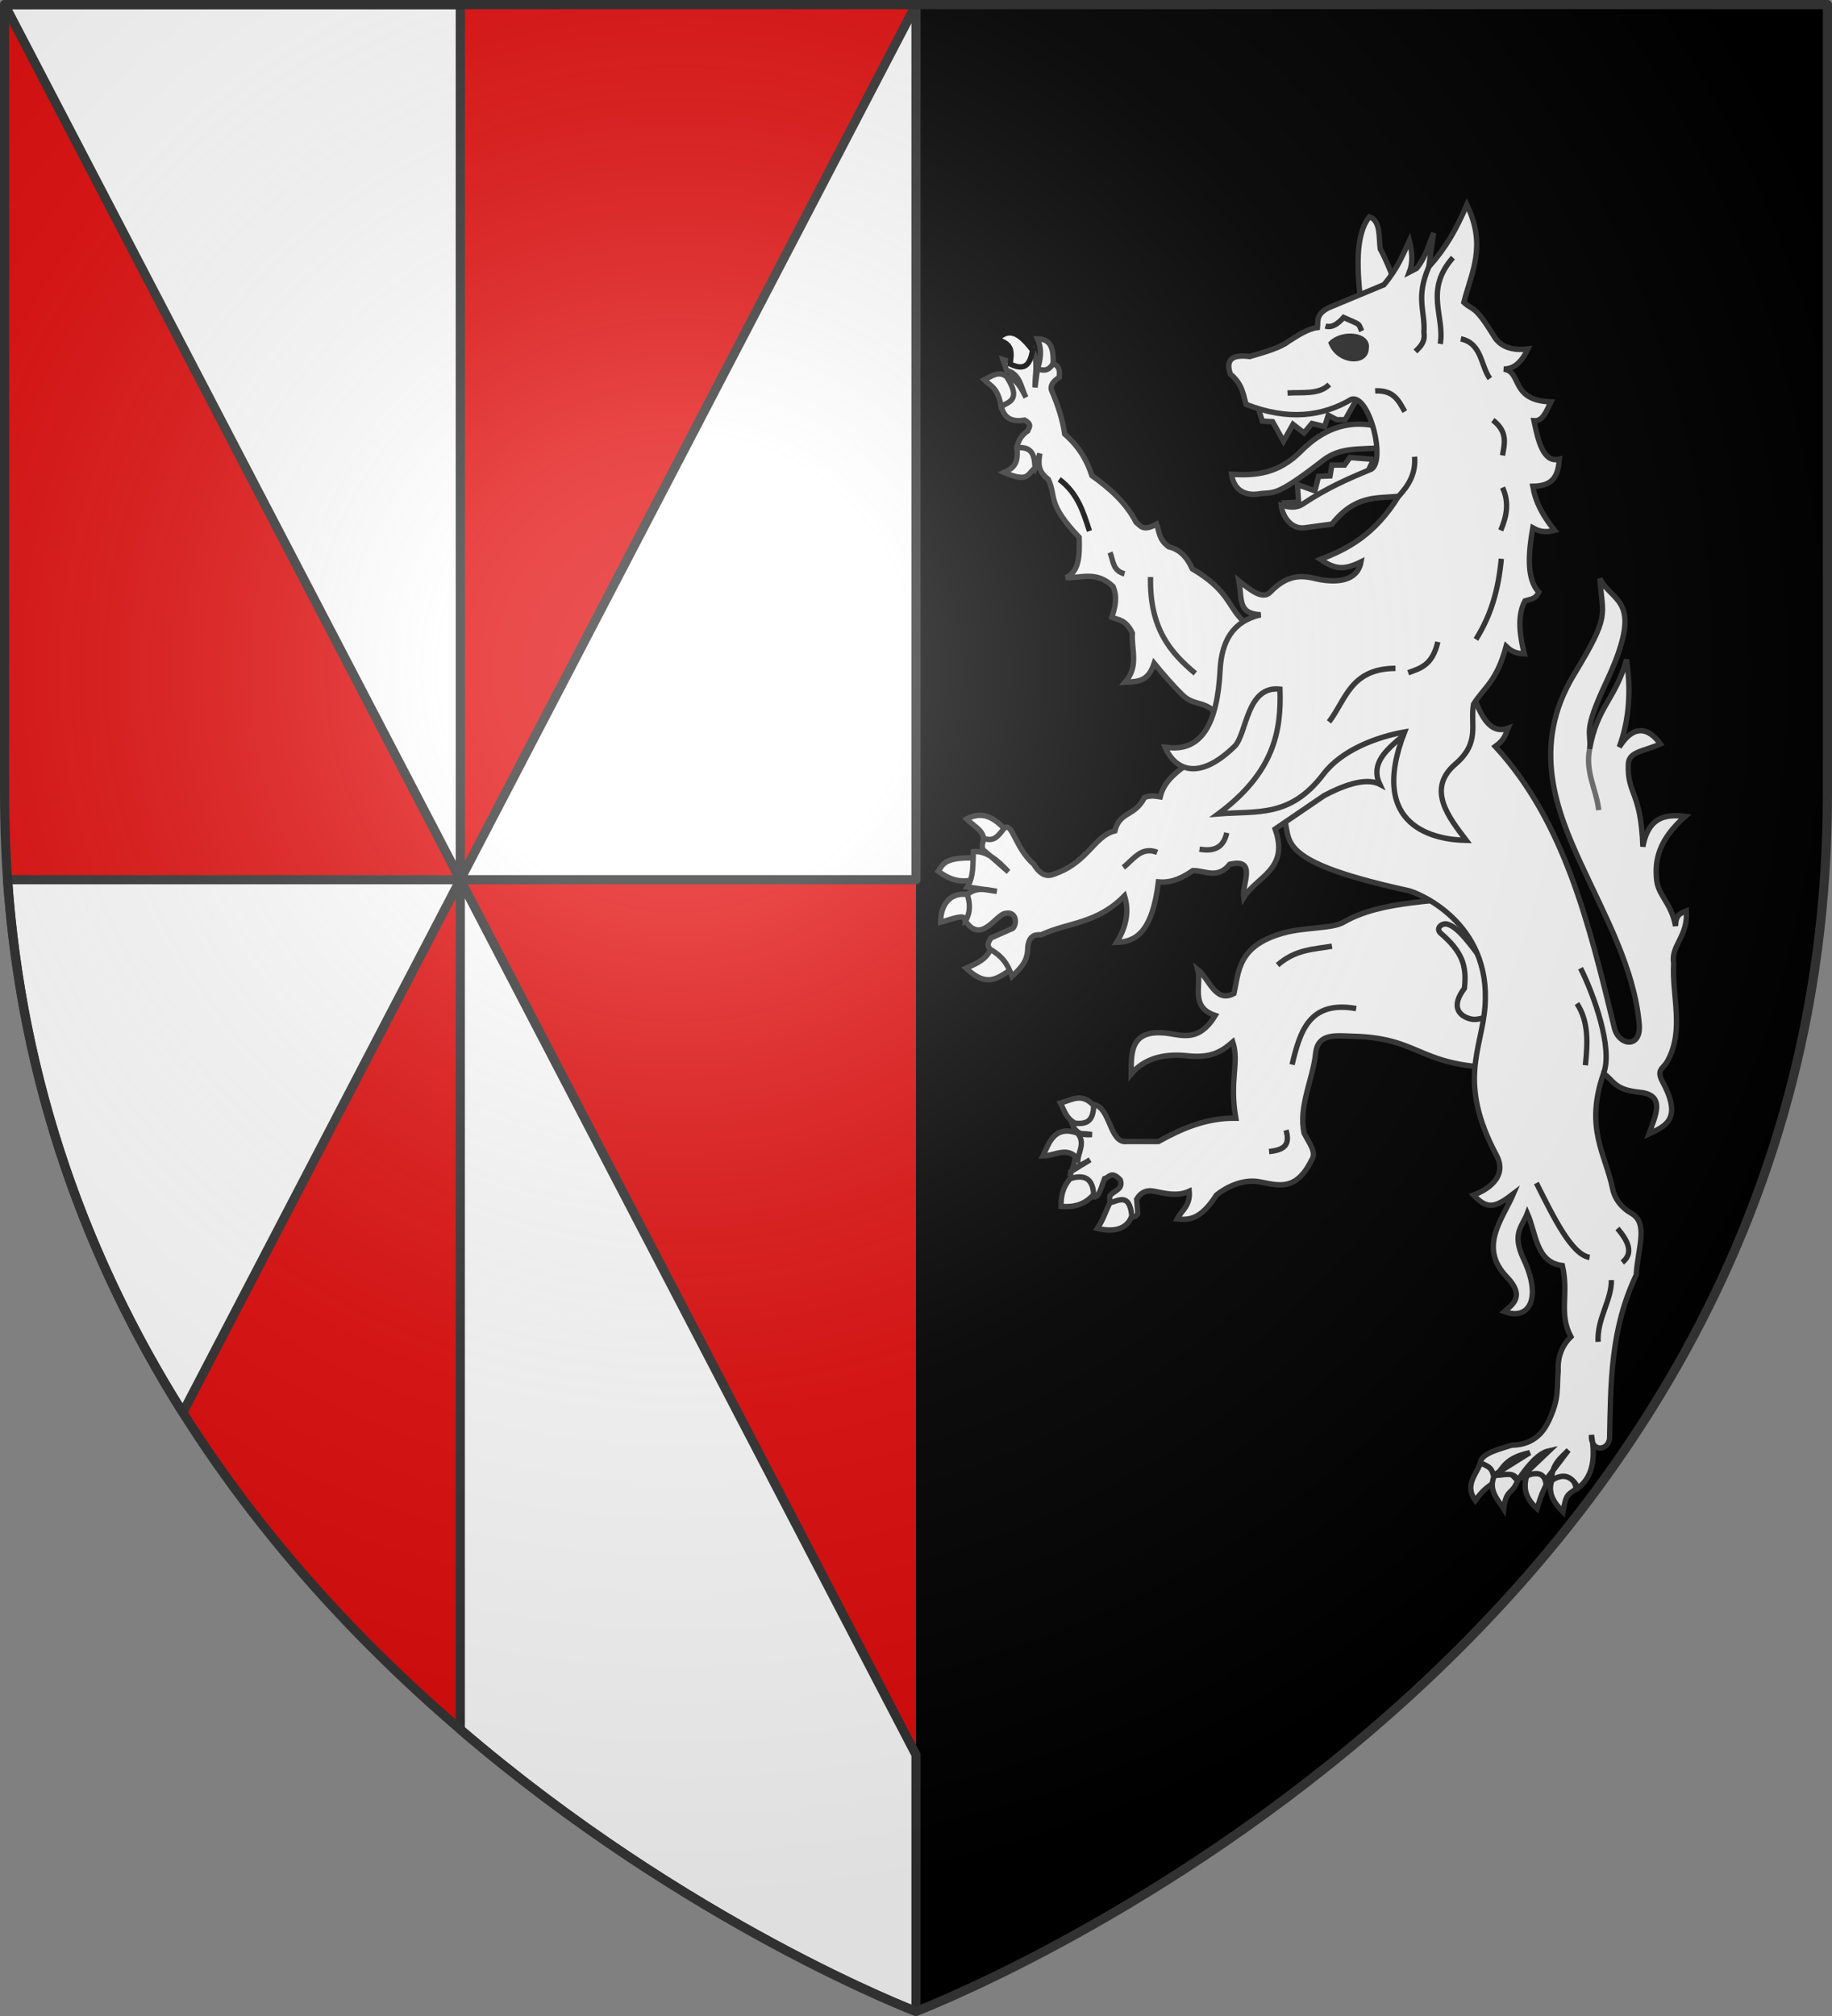 <svg xmlns="http://www.w3.org/2000/svg" xmlns:xlink="http://www.w3.org/1999/xlink" width="600" height="660" version="1.0"><rect width="100%" height="100%" fill="#808080" stroke="none"/><defs><g id="h"><use xlink:href="#g" width="810" height="540" transform="rotate(72)"/><use xlink:href="#g" width="810" height="540" transform="rotate(144)"/></g><g id="p"><use xlink:href="#o" width="810" height="540" transform="rotate(72)"/><use xlink:href="#o" width="810" height="540" transform="rotate(144)"/></g><g id="o"><path id="n" d="M0 0v1h.5L0 0z" transform="rotate(18 3.157 -.5)"/><use xlink:href="#n" width="810" height="540" transform="scale(-1 1)"/></g><g id="d"><path id="c" d="M0 0v1h.5L0 0z" transform="rotate(18 3.157 -.5)"/><use xlink:href="#c" width="810" height="540" transform="scale(-1 1)"/></g><g id="e"><use xlink:href="#d" width="810" height="540" transform="rotate(72)"/><use xlink:href="#d" width="810" height="540" transform="rotate(144)"/></g><g id="g"><path id="f" d="M0 0v1h.5L0 0z" transform="rotate(18 3.157 -.5)"/><use xlink:href="#f" width="810" height="540" transform="scale(-1 1)"/></g><g id="l"><use xlink:href="#k" width="810" height="540" transform="rotate(72)"/><use xlink:href="#k" width="810" height="540" transform="rotate(144)"/></g><g id="k"><path id="j" d="M0 0v1h.5L0 0z" transform="rotate(18 3.157 -.5)"/><use xlink:href="#j" width="810" height="540" transform="scale(-1 1)"/></g><path id="i" d="m-267.374-6.853-4.849 23.83-4.848-23.83v-44.741h-25.213v14.546h-9.698v-14.546h-14.546v-9.697h14.546v-14.546h9.698v14.546h25.213v-25.213h-14.546v-9.698h14.546v-14.546h9.697v14.546h14.546v9.698h-14.546v25.213h25.213v-14.546h9.698v14.546h14.546v9.697h-14.546v14.546h-9.698v-14.546h-25.213v44.741z" style="fill:#fcef3c;fill-opacity:1;stroke:#000;stroke-width:3.807;stroke-miterlimit:4;stroke-dasharray:none;stroke-opacity:1;display:inline"/><path id="m" d="M2.922 27.672c0-5.951 2.317-9.843 5.579-11.012 1.448-.519 3.307-.273 5.018 1.447 2.119 2.129 2.736 7.993-3.483 9.121.658-.956.619-3.081-.714-3.787-.99-.524-2.113-.253-2.676.123-.824.552-1.729 2.106-1.679 4.108H2.922z"/><path id="b" d="M2.922 27.672c0-5.951 2.317-9.843 5.579-11.012 1.448-.519 3.307-.273 5.018 1.447 2.119 2.129 2.736 7.993-3.483 9.121.658-.956.619-3.081-.714-3.787-.99-.524-2.113-.253-2.676.123-.824.552-1.729 2.106-1.679 4.108H2.922z"/><radialGradient xlink:href="#a" id="q" cx="221.445" cy="226.331" r="300" fx="221.445" fy="226.331" gradientTransform="matrix(1.353 0 0 1.349 -77.63 -85.747)" gradientUnits="userSpaceOnUse"/><linearGradient id="a"><stop offset="0" style="stop-color:white;stop-opacity:.314"/><stop offset=".19" style="stop-color:white;stop-opacity:.251"/><stop offset=".6" style="stop-color:#6b6b6b;stop-opacity:.125"/><stop offset="1" style="stop-color:black;stop-opacity:.125"/></linearGradient></defs><g style="display:inline"><path d="M300 658.5S598.5 545.145 598.5 260V1.5H1.5V260C1.5 545.145 300 658.5 300 658.5z" style="fill:#000;fill-opacity:1;fill-rule:evenodd;stroke:none;stroke-width:3;stroke-linecap:round;stroke-linejoin:round;stroke-opacity:1"/><path d="M300 658.5V1.5H1.5V260C1.5 545.145 300 658.5 300 658.5z" style="fill:#e20909;fill-opacity:1;fill-rule:evenodd;stroke:none;stroke-width:3;stroke-linecap:round;stroke-linejoin:round;stroke-opacity:1"/><path d="M1.5 1.5 150.75 288V1.5H1.5zM150.75 288H300V1.5L150.75 288zm0 0v278.188C225.375 630.168 300 658.5 300 658.5v-84L150.75 288zm0 0H2.469c4.823 68.458 27.077 126.311 57.406 174.438L150.75 288z" style="fill:#fff;fill-opacity:1;fill-rule:evenodd;stroke:#313131;stroke-width:3;stroke-linecap:round;stroke-linejoin:round;stroke-opacity:1"/></g><path d="M343.19 118.983c.267-7.144-2.338-7.938-5.255-8.044 1.666 3.64.992 6.803 0 9.9 1.86 1.27 3.898 5.609 5.255-1.856z" style="fill:#fff;fill-opacity:1;stroke:#313131;stroke-width:1.782;stroke-miterlimit:4;stroke-dasharray:none;stroke-opacity:1;display:inline" transform="matrix(.98 0 0 1 8.596 0)"/><path d="M400.391 236.751c-5.907-8.564-9.389-4.78-14.083-9.33-3.121-3.024-6.242-6.54-9.363-10.263-2.035 6.14-5.56 5.977-9.702 6.187 4.73-5.362 2.01-10.725 2.426-16.087-2.291-4.543-4.582-4.207-6.873-5.157 1.063-3.179 1.985-6.387.405-10.106-5.672-5.207-10.584-2.671-15.766-2.887 4.584-1.938 4.616-7.49 4.447-13.2-10.935-11.276-7.503-13.066-10.309-18.975-3.793-2.819-3.228-5.638-2.83-8.456l-1.616 4.743c-1.7-3.51-3.83-5.27-6.064-6.6.38-2.422 1.64-4.246 3.638-5.568.309-1.06 1.699-1.934-1.01-3.506-3.79.62-6.779-.228-7.883-4.538 3.626-1.305 2.304-5.766 1.819-9.694 3.197.498 4.853 3.618 6.468 6.807-1.731-3.246-1.808-7.617-6.468-8.87l-1.213-3.505c4.282 1.303 7.222-.59 9.904-3.094 2.03 4.056.693 8.112.809 12.169l.808-5.982c1.752.309 3.504 1.013 5.255-1.856 2.5 1.14 2.123 2.867 2.022 4.538-1.716 1.16-3.047 2.42-2.628 4.125 2.264 5.078 3.8 9.909 4.447 14.437 5.233 4.537 7.61 9.075 9.095 13.612 5.998 4.207 11.431 8.874 14.755 15.263 1.509 1.138 2.294 3.136 6.873.619.958 2.475.629 4.95 4.042 7.425 3.44.747 6.06 3.17 7.883 7.218 15.7 9.127 10.572 14.797 23.042 21.244l-12.33 29.287z" style="fill:#fff;fill-opacity:1;stroke:#313131;stroke-width:1.782;stroke-miterlimit:4;stroke-dasharray:none;stroke-opacity:1;display:inline" transform="matrix(.98 0 0 1 8.596 0)"/><path d="M336.318 114.652c-3.591-4.498-7.274-8.205-11.925-3.506 5.939 1.544 4.713 4.916 4.447 8.043 5.534 2.626 6.716-.67 7.478-4.537z" style="fill:#fff;fill-opacity:1;stroke:#000;stroke-width:1.782;stroke-miterlimit:4;stroke-dasharray:none;stroke-opacity:1;display:inline" transform="matrix(.98 0 0 1 8.596 0)"/><path d="M327.627 123.314c-2.628-2.023-4.851-.238-7.479 1.032 2.105 1.995 4.562 2.555 5.66 8.662 2.973-1.46 6.661-2.385 1.819-9.694zM337.127 153.22c-2.537 1.811-1.98 5-10.309 1.444 3.102-1.373 4.87-2.868 4.245-8.044 5.461-.608 5.886 2.895 6.064 6.6z" style="fill:#fff;fill-opacity:1;stroke:#313131;stroke-width:1.782;stroke-miterlimit:4;stroke-dasharray:none;stroke-opacity:1;display:inline" transform="matrix(.98 0 0 1 8.596 0)"/><path d="M375.732 188.902c-.357 16.993 6.814 24.864 14.958 31.556" style="fill:none;fill-opacity:1;stroke:#313131;stroke-width:1.782;stroke-miterlimit:4;stroke-dasharray:none;stroke-opacity:1;display:inline" transform="matrix(.98 0 0 1 8.596 0)"/><path d="M345.212 156.933c6.231 4.542 8.061 10.768 10.106 16.912" style="fill:none;fill-opacity:1;stroke:#000;stroke-width:1.782;stroke-miterlimit:4;stroke-dasharray:none;stroke-opacity:1;display:inline" transform="matrix(.98 0 0 1 8.596 0)"/><path d="M362.19 180.858c1.108 2.597.78 5.927 4.851 7.012" style="fill:none;fill-opacity:1;stroke:#313131;stroke-width:1.782;stroke-miterlimit:4;stroke-dasharray:none;stroke-opacity:1;display:inline" transform="matrix(.98 0 0 1 8.596 0)"/><path d="M488.113 292.439c-15.968 3.161-34.626 1.952-47.903 9.487-3.767 2.137-12.899 1.58-20.01 3.506-15.315 4.149-14.957 12.587-16.575 19.8-6.28 3.327-8.235-4.827-12.127-7.837 1.372 5.216-2.688 12.28 5.862 15.056-4.582 7.366-9.163 6.896-13.745 6.187-15.02-2.857-14.311 5.92-14.35 12.994 4.06-4.807 10.447-6.88 18.797-5.981 7.651.823 11.271-1.205 15.16-4.538 2.247 6.859-1.214 12.444 1.01 24.956-9.934-.129-18.07 3.41-25.872 7.632h-10.51c-5.93.825-5.379-11.41-11.32-12.169-2.493 4.53-4.05 5.449-7.074 6.187 1.24 3.578 3.83 3.942 6.67 3.713-2.695-.378-4.645-.376-6.266-.206 1.457 3.23.928 8.478-.302 11.71 2.768-1.585 4.143-2.017 5.962-3.254l-6.468 3.919v2.475c2.493 1.196 4.986.532 7.479 5.775 2.086.474 2.749-3.409 3.84-5.982 1.548-.347 2.246-2.72 5.255.413 1.117 3.103-2.162 3.516-3.436 5.156-.226.963-.236 1.925.606 2.888-.285-.728 5.063 1.524 6.67 3.712.76 1.034 2.128-.609 2.022-.825l-.405-4.537c1.354-2.426 3.461-3.156 5.862-2.682 3.936.778 7.816 1.76 11.723 0 .42 4.83-2.55 6.198-4.042 9.075 3.837.336 7.718.439 13.138-7.837 2.559-2.041 8.31-5.413 14.35-4.331 6.017 1.077 12.155 3.413 17.383-7.013 1.949-2.554-.846-5.8-2.425-8.869-1.997-8.73 2.926-17.612 3.84-26.193.717-6.727 6.879-5.716 12.532-5.569 24.392.623 21.223 11.206 55.18 10.313l-10.51-57.131z" style="fill:#fff;fill-opacity:1;stroke:#313131;stroke-width:1.782;stroke-miterlimit:4;stroke-dasharray:none;stroke-opacity:1" transform="matrix(.98 0 0 1 8.596 0)"/><path d="M356.733 361.944c-3.908-4.323-7.21-1.896-11.117-.825 1.48 2.774 1.855 4.857 4.85 6.6 3.286.314 6.172-.12 6.267-5.775zM351.32 370.951c-8.213-2.856-9.724 4.1-11.566 7.493 3.976-.005 8.235-3.368 11.723 1.1.257-2.545 2.503-5.55-.157-8.593zM348.85 385.87c-2.652 3.024-3.044 6.05-3.032 9.074 4.107.37 7.882-.451 10.915-3.918-.399-6.686-4.801-6.067-7.883-5.157zM362.19 393.707c-1.617 3.015-1.82 4.852-4.245 8.456 6.576 1.576 10.337-.487 11.521-4.125-.759-8.063-5.028-4.544-7.276-4.331zM485.89 479.3c-1.664 3.781-5.138 7.15-1.617 11.963 4.194-5.853 6.617-5.031 8.49-8.457-1.257-3.807-3.461-5.197-6.873-3.506z" style="fill:#fff;fill-opacity:1;stroke:#313131;stroke-width:1.782;stroke-miterlimit:4;stroke-dasharray:none;stroke-opacity:1" transform="matrix(.98 0 0 1 8.596 0)"/><path d="M490.943 482.6c-2.97 5.1 1.426 9.04 2.83 11.344.857-6.802 2.786-4.323 4.649-9.281-2.1-1.592-3.383-5.057-7.479-2.063zM501.251 483.838c-.966 4.045.249 7.017 3.639 10.106 1.861-5.87 1.662-4.766 3.031-7.838-.397-5.367-5.324-5.27-6.67-2.268zM510.145 483.838c-2.169 4.962.657 8.336 3.436 11.137 1.05-6.128 1.537-5.382 4.447-7.631-1.73-6.803-5.45-4.837-7.883-3.506zM486.92 314.794c-4.335-5.68-8.45-11.336-12.006-12.25-1.813-.467-3.975 1.345-2.287 2.916 7.107 6.028 8.879 10.452 8.004 18.084-4.76 6.215-1.434 8.841 1.143 9.771 3.71 1.34 5.003-1.068 8.432.292l-3.287-18.813z" style="fill:#fff;fill-opacity:1;stroke:#313131;stroke-width:1.782;stroke-miterlimit:4;stroke-dasharray:none;stroke-opacity:1" transform="matrix(.98 0 0 1 8.596 0)"/><path d="m472.954 212.414 10.915 15.881c2.566 6.654 5.56 12.14 11.319 10.106-.856 1.88-.866 3.587-4.245 5.982 23.258 24.758 31.402 58.413 39.818 92.193 1.434 5.755 8.998 6.823 8.288-1.238-1.593-18.076-11.431-35.433-19.404-52.387-8.15-17.328-16.898-38.69-2.426-62.08 12.376-20.004 9.489-18.912 8.691-31.463 4.25 8.27 15.34 6.336 2.022 34.143-8.01 16.724-4.757 15.848-5.458 21.657 2.55-14.007 8.62-16.238 12.33-29.288 1.496 9.752 1.026 19.458-2.426 28.669 5.72-8.933 10.892-4.905 13.745-1.031-5.66 2.504-10.549 2.446-10.713 6.6-.397 10.06 4.236 8.734 4.851 27.018 1.927-10.231 8.175-10.611 14.149-9.9-8.903 7.663-10.317 14.479-9.5 21.038.619 4.962 4.923 7.425 6.266 14.85.132-3.63 1.369-4.047 3.638-4.95.57 8.487-5.32 11.414-4.244 17.118-.674 10.656 3.632 21.737-2.022 31.969-1.547 2.8-3.96 2.732-1.617 7.012 6.746 12.325.534 14.476-4.648 16.913 1.932-5.539 5.946-12.734-3.032-13.613-8.68-.85-8.656-3.86-12.128-6.187-6.352 18.007.638 26.258 3.032 37.743.712 3.417 3.02 6.236 6.266 8.044 5.831 3.308 2.165 11.206 1.617 20.212-8.7 18.044-8.466 35.3-8.894 53.625-.673 4.125-6.333 4.331-6.063-1.237 1.645 8.676-.168 14.144-4.447 17.325-2.81-5.099-6.016-4.18-8.893-2.475.024-5.2 3.052-7.336 5.659-9.9l-7.68 9.9c-1.366-3.482-4.816-2.18-8.288-.825l9.5-8.87c-3.84.823-7.2 5.084-10.51 9.695-1.176-2.964-4.388-1.77-7.075-1.65 2.318-2.733 3.187-5.734 11.117-7.425l-12.127 7.425c-.643-2.068-.714-2.583-4.447-4.125.384-3.194 6.782-4.531 10.51-5.775 8.159-.066 11.168-5.233 12.734-8.663 3.224-7.06 2.32-9.762 2.83-15.675-.207-4.54 1.218-8.247 4.245-11.137-4.192-7.769-.592-13.681-2.83-23.306-8.866-1.069-8.75-10.54-11.723-17.119-1.592 4.26-5.372 6.458-1.213 15.056 6.12 12.653 1.898 20.228-6.468 17.119 2.557-2.211 7.144-4.906.808-11.344-9.6-9.757-1.403-18.918 2.224-27.225-6.152 4.612-8.731 5.27-13.34.413 4.184-1.493 11.62-5.751 7.68-12.994-13.124-24.13-4.953-34.587-3.84-48.675 2.184-27.852-22.798-37.377-25.468-37.95-50.735-10.882-36.971-17.7-43.052-27.018l53.967-52.181zM326.818 271.195c-4.203-4.223-7.79-5.459-12.531-3.094 2.235 2.317 5.342 3.587 5.66 6.394 4.58 2.238 6.022-.1 6.871-3.3M317.318 280.889c-10.153-.326-10.833 1.82-12.531 4.33 4.177 3.012 7.344 3.66 11.52 2.888 3.362-1.377 2.427-4.216 1.011-7.218zM314.489 292.851c-5.826-.84-8.967 3.566-8.894 9.075 3.401-.843 8.472-3.147 8.287-.412 4.512-2.888 3.607-5.775.607-8.663zM322.17 310.795c-1.156 3.2-4.514 4.607-8.086 6.187 6.971 6.354 10.194 3.503 15.362.206-.257-3.693.731-5.336-7.277-6.393z" style="fill:#fff;fill-opacity:1;stroke:#313131;stroke-width:1.782;stroke-miterlimit:4;stroke-dasharray:none;stroke-opacity:1" transform="matrix(.98 0 0 1 8.596 0)"/><path d="M469.316 233.245c-8.138 8.252-21.669 13.69-16.979 23.512-4.906-2.528-13.162.867-18.595 3.713L417.37 271.4c4.814 13.3-6.226 15.533-10.51 22.481-.7-4.27 4.695-13.032-4.65-10.93-4.11 4.986-8.22 2.033-12.329 2.062-3.422 2.304-7.032 4.13-11.521 3.712-2.052 16.537-7.626 19.597-13.947 19.8 3.244-5.088 4.235-10.175 2.628-15.262-9.298 9.304-18.595 8.578-27.893 12.787-2.081-.12-3.961.24-4.447 3.919.025 4.687-2.053 6.652-5.255 9.693-1.047-2.543-2.027-5.912-7.277-8.868-1.508-1.64-.305-2.588.203-3.713l6.67-2.887c2.034-.245 2.57-6.067-1.82-5.156-3.122.256-8.04 10.236-13.34 2.475 1.742-2.888 1.548-5.775.607-8.663 3.301-2.671 6.602-1.497 9.904-1.031l-9.904-1.444c2.226-3.454 1.825-7.578 2.021-11.55 4.229-.422 8.028 2.661 11.723 6.6l-7.68-6.6c-1.79-1.039-.827-2.78-.607-4.331 3.636 1.141 4.772-.785 6.872-3.3 2.684-2.384 3.571 6.394 9.904 11.756 1.695 2.758 3.629 4.047 5.862 3.506 12.127-3.587 14.149-12.777 21.223-14.437 1.684-6.528 6.603-4.574 9.904-10.931 2.12-.82 3.655-.447 5.255-.207 1.559-6.386 7.38-9.148 11.926-12.993l27.286-30.938 51.138 16.294zM450.72 139.402c-9.369-1.941-17.591 1.244-24.659 8.25-7.562 7.496-15.298 8.113-23.244 7.63.671 4.61 3.855 7.245 9.298 6.395 4.803-.75 4.917 1.493 21.223-10.932 5.743-4.376 11.955-3.549 19.404-4.125l-2.022-7.218zM444.913 130.233l-4.135 7.163h-2.83l-2.83-1.444-1.212 3.712-4.244-1.031-2.62 3.098-3.705-2.82-3.175 5.553-3.63-6.393-3.445-.207-2.223-6.806 29.799-3.461 4.25 2.636z" style="fill:#fff;fill-opacity:1;stroke:#313131;stroke-width:1.782;stroke-miterlimit:4;stroke-dasharray:none;stroke-opacity:1" transform="matrix(.98 0 0 1 8.596 0)"/><path d="m450.278 150.39-7.883-.62-1.819 2.475h-4.244l-.601 3.537-3.846.176-1.213 4.744-5.861-2.063.404 5.775-4.447.206 2.021 3.92 24.053-11.138 3.436-7.013zM457.555 92.64c-1.677-3.877-2.952-7.372-5.053-11.138-.53-3.66.234-9.295-3.639-10.519-4.818 5.946-4.201 17.438-2.627 29.906l11.319-8.25z" style="fill:#fff;fill-opacity:1;stroke:#313131;stroke-width:1.782;stroke-miterlimit:4;stroke-dasharray:none;stroke-opacity:1" transform="matrix(.98 0 0 1 8.596 0)"/><path d="M366.637 283.982c3.372-2.57 5.946-6.972 11.319-4.95M392.104 278.001c4.383.74 7.93-.085 9.096-5.362M418.178 315.95c6.064-5.206 12.128-5.138 18.192-6.187M444.455 330.182c-15.83-2.746-18.777 7.652-21.426 18.356" style="fill:none;fill-opacity:1;stroke:#313131;stroke-width:1.782;stroke-miterlimit:4;stroke-dasharray:none;stroke-opacity:1" transform="matrix(.98 0 0 1 8.596 0)"/><path d="M522.474 245.208c-1.557 7.565 2.324 13.417 3.032 20.006" style="opacity:.552;fill:none;fill-opacity:1;stroke:#000;stroke-width:1.782;stroke-miterlimit:4;stroke-dasharray:none;stroke-opacity:1" transform="matrix(.98 0 0 1 8.596 0)"/><path d="M415.349 377c5.005-.536 7.122-2.075 5.66-7.012M450.114 125.377c12.282-1.031 9.192 8.917 11.723 14.85" style="fill:none;fill-opacity:1;stroke:#313131;stroke-width:1.782;stroke-miterlimit:4;stroke-dasharray:none;stroke-opacity:1" transform="matrix(.98 0 0 1 8.596 0)"/><path d="M380.583 244.589c12.383 1.98 17.494-7.98 18.394-25.163.487-9.317 4.1-16.022 13.542-18.15-7.673-.406-6.124-4.956-7.277-11.137 3.68 2.853 7.944 6.378 10.51 3.713 6.967-7.236 12.824-4.805 16.575-4.125 5.526 1.001 12.557.652 13.744-5.775-5.829 2.81-8.79 2.41-13.542-.825 9.088-3.434 18.05-7.97 26.074-20.625-7.276.686-14.444-.517-22.233 9.075l-9.298 1.237c-4.608.45-7.359-4.145-7.68-7.425 2.425.598 4.85 1.142 7.276-.412 7.747-5.083 15.017-8.221 22.233-11.138 5.998-1.412.1-25.002-6.063-23.1-9.732 5.63-21.131 7.007-35.17 1.65-1.016-3.3-1.186-6.6-5.255-9.9-1.675-4.717.597-6.557 6.468-5.775 5.205-1.467 10.365-2.944 12.936-4.95 3.234-2.005 6.468-4.13 9.702-4.537.247-2.158-.572-4.316 3.735-6.475l18.498-7.55c4.724-5.586 6.331-9.899 8.49-14.437.934 3.675 1.213 7.184 0 10.312l2.425-1.237c3.104-3.85 4.043-7.7 5.66-11.55l-1.618 11.137c5.789-6.447 9.06-12.077 12.734-20.419 6.612 13.455 1.699 21.753-1.01 31.969 3.061 2.825 3.484.48 10.106 11.137 1.923 3.096 5.537 4.8 11.319 4.125-2.394 4.964-5.154 6.572-8.085 6.6 6.227.819 2.01 10.256 15.765 10.725-1.478 2.896-2.64 6.438-5.659 6.188 1.322 6.164 2.967 13.918 8.49 12.581-.443 5.467-2.072 8.826-8.894 8.869.886 5.087 3.157 9.35 7.276 14.437-2.074.442-4.126.93-7.276-.825-1.22 7.013-2.46 16.5 2.021 21.038-.999 1.896-1.533 2.07-4.649 2.887-2.838 5.225-1.5 12.1-.202 17.325-3.4-.121-4.775-1.276-6.064-2.475-3.206 11.609-7.227 13.254-10.914 18.975-1.165 6.538 2.331 12.54-6.064 19.594-9.772 8.209-2.16 17.479 3.638 24.956-9.806-.169-33.15-3.85-20.617-35.475-9.302 1.606-20.975 5.89-27.12 13.807-11.133 14.344-22.06 11.96-35.134 13.005 18.696-13.612 21.098-27.225 20.617-40.837-11.289-1.233-11.017 14.77-15.202 18.755-12.851 12.24-20.39 6.752-23.202.22z" style="fill:#fff;fill-opacity:1;stroke:#313131;stroke-width:1.782;stroke-miterlimit:4;stroke-dasharray:none;stroke-opacity:1" transform="matrix(.98 0 0 1 8.596 0)"/><path d="M435.359 236.339c5.65-7.168 7.14-17.464 22.234-17.531M461.837 220.251c3.924-1.462 8.062-2.272 9.904-10.106M468.71 87.427c-4.483 10.168-1.123 14.334-1.618 21.45.501 3.168-1.242 4.618-2.83 6.187M476.794 84.333c-9.682 10.794-2.655 19.113-4.244 28.256M479.422 110.94c7.007 1.443 6.571 8.583 9.702 12.993M490.135 137.546c5.082 3.85 3.878 7.7 3.234 11.55M493.369 159.614c2.345 5 1.326 9.57-.607 14.025M492.964 182.92c-.98 10.31-3.505 18.616-8.489 26.4M434.189 106.733c2.331.702 4.268-.877 6.063-2.794 6.202 2.682 4.742 1.763 6.064 4.444" style="fill:none;fill-opacity:1;stroke:#313131;stroke-width:1.782;stroke-miterlimit:4;stroke-dasharray:none;stroke-opacity:1" transform="matrix(.98 0 0 1 8.596 0)"/><path d="M436.147 112.356c3.808-3.644 12.644-2.797 11.632 1.816-.13 4.776-8.982 4.445-11.632-1.816z" style="fill:#313131;fill-opacity:1;stroke:#313131;stroke-width:1.782;stroke-miterlimit:4;stroke-dasharray:none;stroke-opacity:1" transform="matrix(.98 0 0 1 8.596 0)"/><path d="M421.513 128.677c4.93-.354 10.51.615 13.947-2.785" style="fill:none;fill-opacity:1;stroke:#313131;stroke-width:1.782;stroke-miterlimit:4;stroke-dasharray:none;stroke-opacity:1" transform="matrix(.98 0 0 1 8.596 0)"/><path d="M518.23 328.532c4.03 6.038 3.558 13.096 2.83 20.213" style="fill:none;fill-opacity:1;stroke:#313131;stroke-width:1.782;stroke-miterlimit:4;stroke-dasharray:none;stroke-opacity:1;display:inline" transform="matrix(.98 0 0 1 8.596 0)"/><path d="M519.443 316.982c4.356 8.427 10.94 26.333 7.68 34.444M531.772 402.163c3.6 4.159 5.509 8.07 1.617 11.137M529.75 419.075c.067 6.703-4.82 12.528-4.446 20.213M522.474 411.65c-5.929-.896-11.858-12.725-17.787-24.337M450.802 127.973c6.369-.318 7.92 3.405 9.902 6.769M463.97 149.53c.494 5.5-2.027 9.447-5.367 12.972" style="fill:none;fill-opacity:1;stroke:#313131;stroke-width:1.782;stroke-miterlimit:4;stroke-dasharray:none;stroke-opacity:1" transform="matrix(.98 0 0 1 8.596 0)"/><path d="M300 658.5S598.5 545.452 598.5 260V1.5H1.5V260C1.5 545.452 300 658.5 300 658.5z" style="opacity:1;fill:url(#q);fill-opacity:1;fill-rule:evenodd;stroke:none;stroke-width:1px;stroke-linecap:butt;stroke-linejoin:miter;stroke-opacity:1"/><path d="M300 658.5S598.5 545.145 598.5 260V1.5H1.5V260C1.5 545.145 300 658.5 300 658.5z" style="fill:none;fill-opacity:1;fill-rule:evenodd;stroke:#313131;stroke-width:3;stroke-linecap:round;stroke-linejoin:round;stroke-opacity:1;display:inline"/></svg>